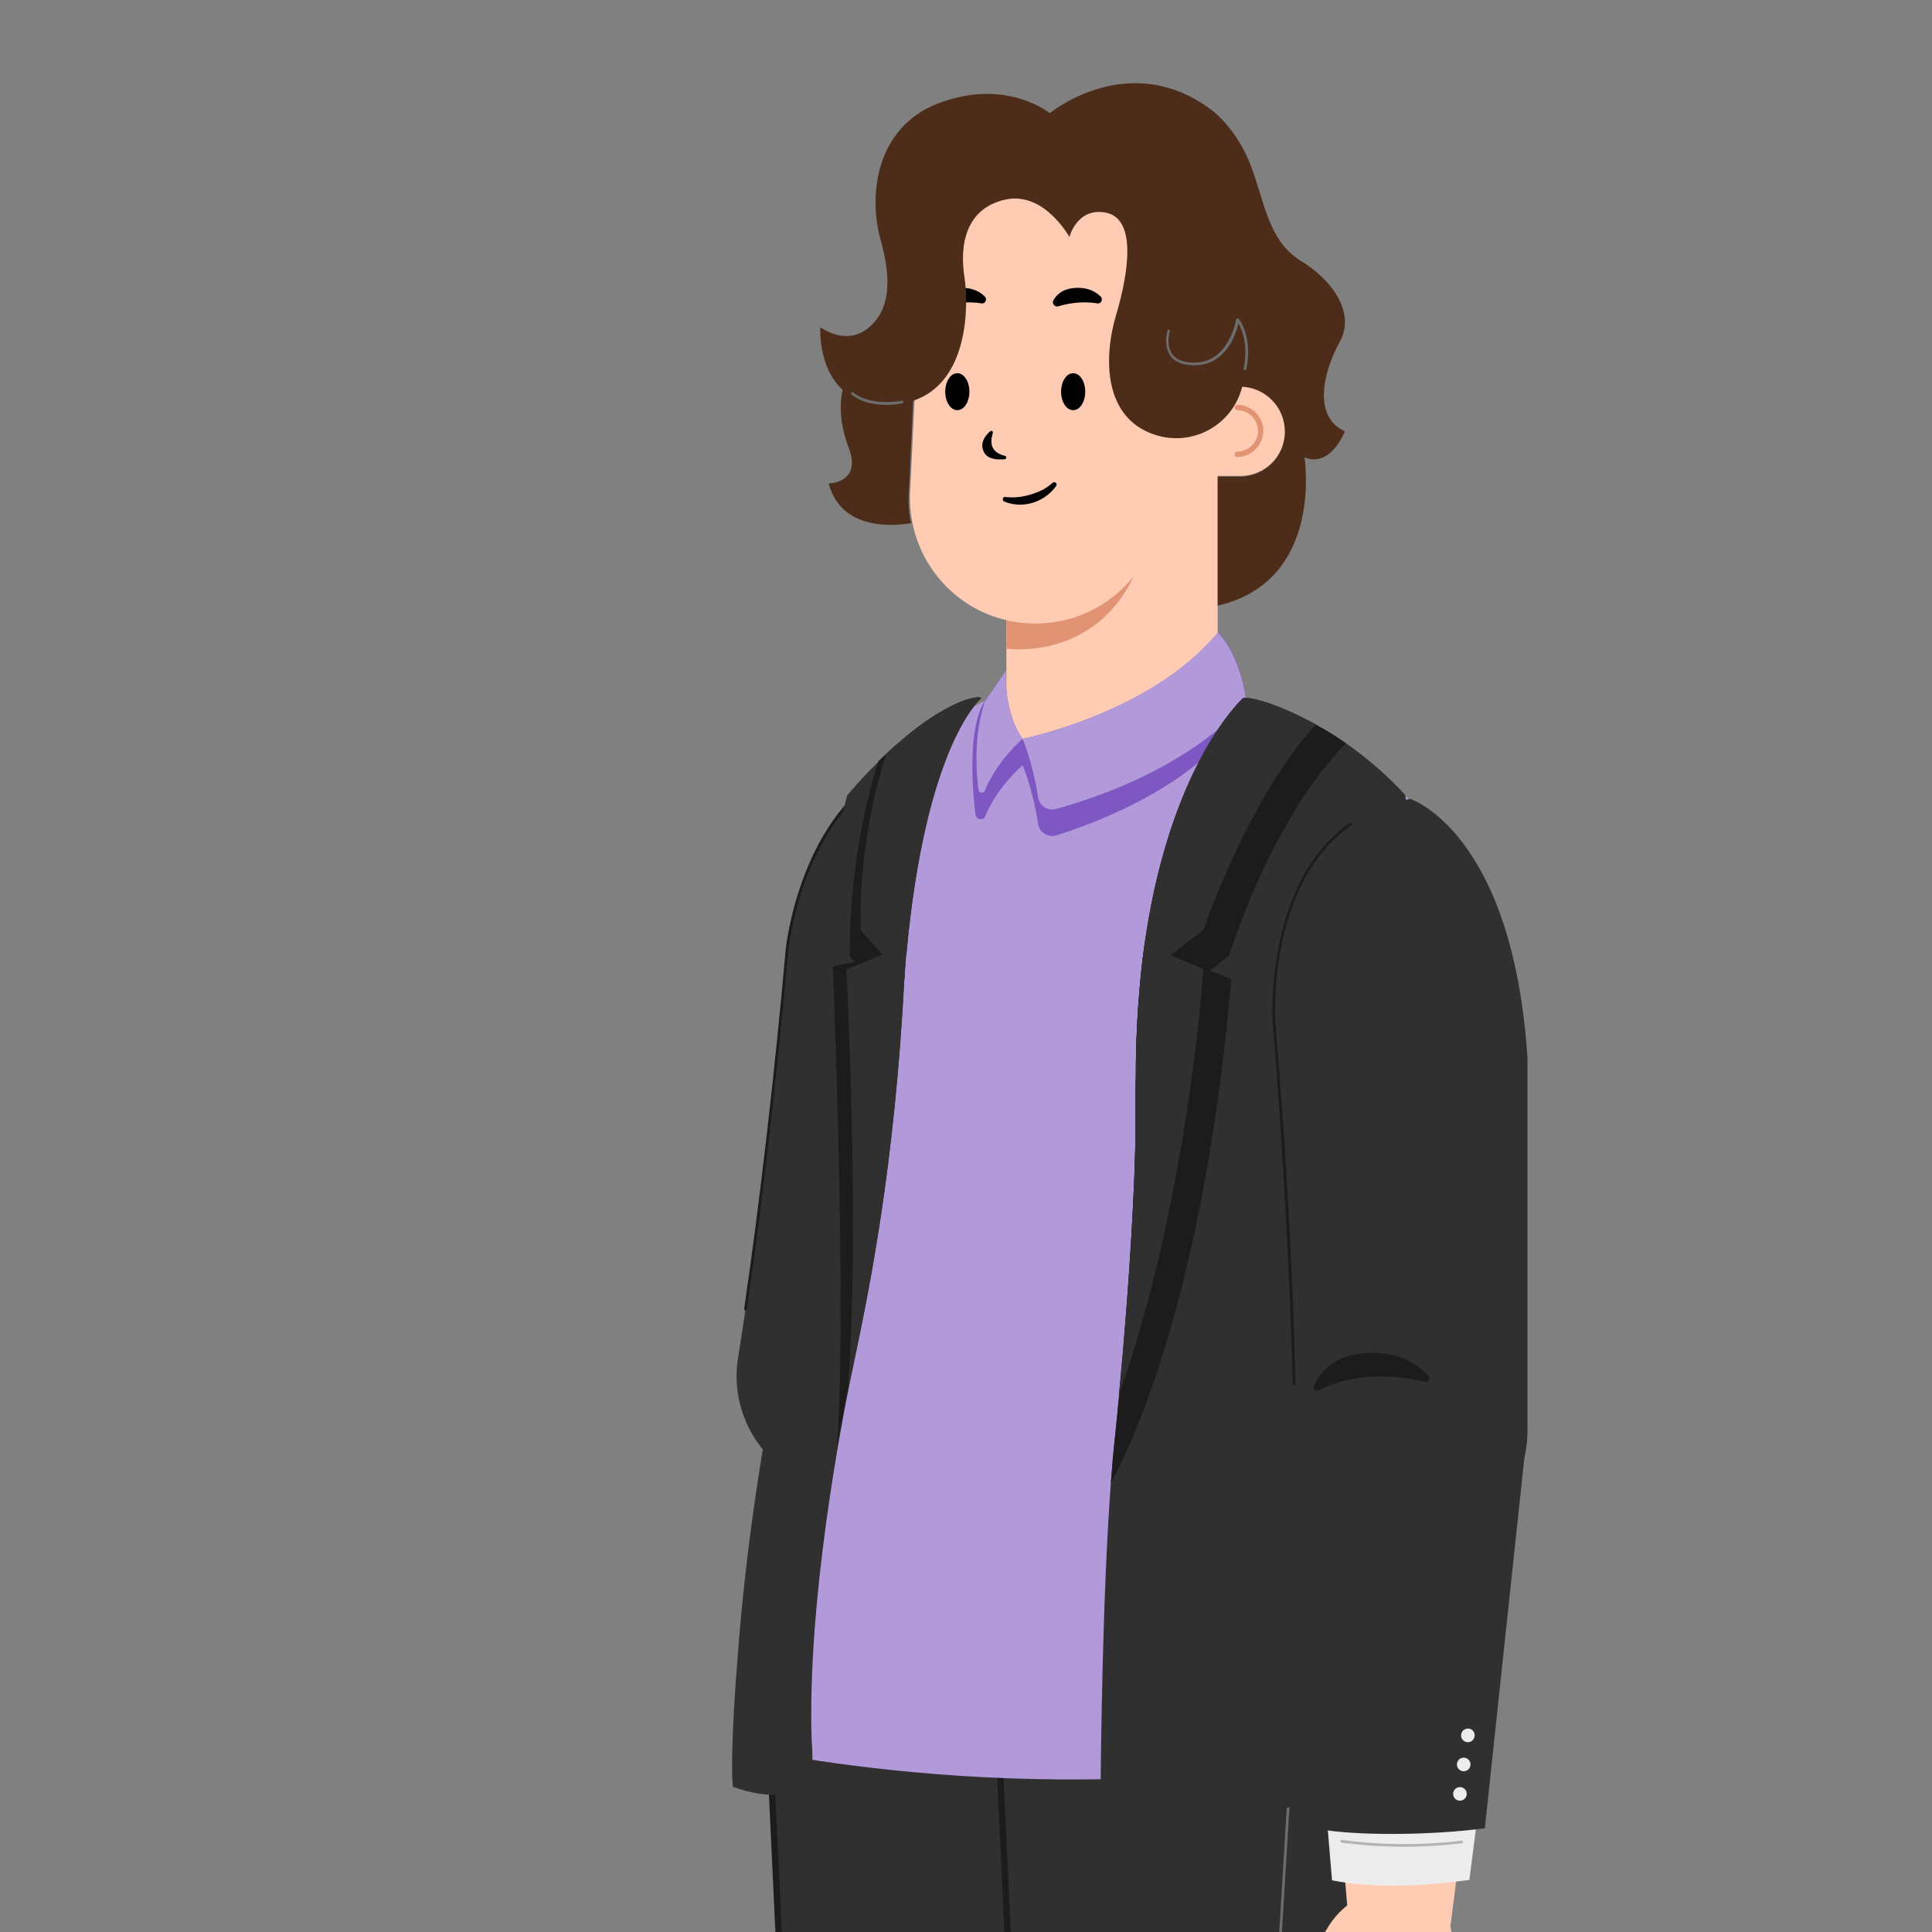 <?xml version="1.0" encoding="utf-8"?>
<!-- Generator: Adobe Illustrator 27.5.0, SVG Export Plug-In . SVG Version: 6.00 Build 0)  -->
<svg version="1.1" id="Layer_1" xmlns="http://www.w3.org/2000/svg" xmlns:xlink="http://www.w3.org/1999/xlink" x="0px" y="0px"
	 viewBox="0 0 512 512" style="enable-background:new 0 0 512 512;" xml:space="preserve">
<rect x="0" y="0" width="512" height="512" fill="#808080" stroke="none"/>
<style type="text/css">
	.st0{fill:#FFCCB3;}
	.st1{fill:#303030;}
	.st2{fill:#6D6D6D;}
	.st3{fill:#303030;stroke:#1C1C1C;stroke-miterlimit:10;}
	.st4{fill:#1C1C1C;}
	.st5{fill:#E29374;}
	.st6{fill:#010101;}
	.st7{clip-path:url(#SVGID_00000080909105399482678430000010516352925243411095_);}
	.st8{fill:#4D2D1A;}
	.st9{display:none;fill:#FFCCB3;}
	.st10{fill:#B29ADA;}
	.st11{fill:#7E57C2;}
	.st12{fill:#ECECEC;}
	.st13{fill:#B3B3B1;}
</style>
<g id="BASE_4_">
	<g>
		<g>
			<g>
				<path class="st0" d="M282.1,663.3L301.4,427v-12c0-26.4-21.4-47.8-47.8-47.8l0,0c-26.4,0-47.8,21.4-47.8,47.8v12l11.1,235.2
					c0.8,17.5,15.2,31.2,32.7,31.2l0,0C266.5,693.4,280.7,680.3,282.1,663.3z"/>
				<path class="st1" d="M253.5,363.7c-28.3,0-51.3,23-51.3,51.3v12l11.1,235.3c0.9,19.3,16.8,34.4,36.1,34.4
					c9.1,0,17.8-3.4,24.5-9.6c6.7-6.2,10.8-14.6,11.5-23.6l19.3-236.4v-12.2C304.8,386.7,281.8,363.7,253.5,363.7z"/>
				<path class="st2" d="M271.5,618L271.5,618c-0.2,0-0.4-0.2-0.3-0.4l10.3-170.1c0-0.2,0.2-0.3,0.4-0.3c0.2,0,0.3,0.2,0.3,0.4
					l-10.3,170.1C271.9,617.9,271.7,618,271.5,618z"/>
				<path class="st3" d="M211.4,620.9c-0.2,0-0.3-0.1-0.3-0.3l-9-191.1c0-0.2,0.1-0.3,0.3-0.4c0.2,0,0.3,0.1,0.4,0.3l9,191.1
					C211.8,620.7,211.6,620.9,211.4,620.9L211.4,620.9z"/>
			</g>
		</g>
		<g>
			<g>
				<g>
					<path class="st0" d="M378.6,835.2l-0.2-3.5c-4.9-9.2-16.4-12.7-25.6-7.8l0,0c-9.2,4.9-12.7,16.4-7.8,25.6l1.5,2.8L378.6,835.2z
						"/>
					<polygon class="st0" points="345,849.5 305.7,911.9 308.1,916.4 397.9,868.3 378.4,831.7 					"/>
					<path class="st1" d="M345,849.5L345,849.5l-39.3,62.4l2.4,4.4l89.9-48.1l-15.2-28.5C353.9,855.2,345,849.5,345,849.5z"/>
				</g>
			</g>
			<g>
				<g>
					<path class="st0" d="M279.5,645.7c-8.7-15.7-28.5-21.4-44.2-12.8c-15.7,8.7-21.4,28.5-12.8,44.2L345,850.2l33.1-18.3
						C326,713.3,279.5,645.7,279.5,645.7z"/>
					<path class="st1" d="M379.1,825.7c-49.7-112.1-94.4-178.3-96.7-181.8c-9.6-17.2-31.4-23.5-48.7-14
						c-17.4,9.6-23.7,31.5-14.1,48.8c0.1,0.1,0.1,0.2,0.2,0.3l119.4,168.7L379.1,825.7z"/>
					<path class="st2" d="M283.2,673.9c18.9,30.2,47.4,79,81.7,148.8c0.1,0.2,0.3,0.2,0.5,0.2l0,0c0.2-0.1,0.2-0.3,0.1-0.5
						c-34.1-69.3-62.4-118-81.3-148.2C283.9,673.8,283.5,673.7,283.2,673.9L283.2,673.9z"/>
					<path class="st4" d="M233.6,683.4c4.1,4.1,12.9,9.7,24.7-1.3c0.9-0.9,0-2.4-1.2-2c-5.1,1.6-13.7,3.4-22.4,1.3
						C233.6,681.2,232.8,682.6,233.6,683.4z"/>
					<path class="st4" d="M329.2,833.8c-0.2,0.1-0.3,0-0.4-0.1l-102.6-145c-0.1-0.2-0.1-0.4,0.1-0.5c0.2-0.1,0.4-0.1,0.5,0.1
						l102.6,145C329.4,833.5,329.4,833.7,329.2,833.8L329.2,833.8z"/>
				</g>
			</g>
		</g>
	</g>
	<g>
		<g>
			<g>
				<path class="st0" d="M343.1,670.2l19.3-236.4v-12c0-26.4-21.4-47.8-47.8-47.8l0,0c-26.4,0-47.8,21.4-47.8,47.8v12l11,235.2
					c0.8,17.5,15.2,31.2,32.7,31.2l0,0C327.6,700.2,341.7,687.1,343.1,670.2z"/>
				<path class="st1" d="M314.5,370.6c-28.3,0-51.3,23-51.3,51.3v12l11.1,235.3c0.9,19.3,16.8,34.4,36.1,34.4
					c9.1,0,17.8-3.4,24.5-9.6c6.7-6.2,10.8-14.6,11.5-23.6L365.7,434v-12.2C365.8,393.6,342.8,370.6,314.5,370.6z"/>
				<path class="st2" d="M332.5,624.9L332.5,624.9c-0.2,0-0.4-0.2-0.3-0.4l10.3-170.1c0-0.2,0.2-0.3,0.4-0.3c0.2,0,0.3,0.2,0.3,0.4
					l-10.3,170.1C332.9,624.8,332.7,624.9,332.5,624.9z"/>
				<path class="st3" d="M272.4,627.7c-0.2,0-0.3-0.1-0.3-0.3l-9-191.1c0-0.2,0.1-0.3,0.3-0.4c0.2,0,0.3,0.1,0.4,0.3l9,191.1
					C272.8,627.6,272.6,627.7,272.4,627.7L272.4,627.7z"/>
			</g>
		</g>
		<g>
			<g>
				<g>
					<path class="st0" d="M338.4,881.7l1.5-3.2c0-10.4-8.5-18.9-18.9-18.9l0,0c-10.4,0-18.9,8.5-18.9,18.9v3.2H338.4z"/>
					<polygon class="st0" points="302,878.5 238,915 238,920 339.9,920 339.9,878.5 					"/>
					<path class="st1" d="M302,878.5L302,878.5L238,915v5h101.9v-32.3C307.2,887.7,302.1,878.5,302,878.5z"/>
				</g>
			</g>
			<g>
				<g>
					<path class="st0" d="M343.4,667.7c0-18-14.6-32.5-32.5-32.5c-18,0-32.5,14.6-32.5,32.5L302,878.5h37.8
						C351.5,749.3,343.4,667.7,343.4,667.7z"/>
					<path class="st1" d="M343.8,873.4c10.6-122.1,3.5-201.7,3.1-205.9c-0.1-19.7-16.2-35.8-35.9-35.8c-19.8,0-35.9,16.1-35.9,35.9
						c0,0.1,0,0.3,0,0.4l23,205.3L343.8,873.4L343.8,873.4z"/>
					<path class="st2" d="M333,694.1c2,35.5,3.3,92.1-0.4,169.7c0,0.2,0.1,0.3,0.3,0.4l0,0c0.2,0,0.3-0.1,0.3-0.3
						c3.7-77.2,2.4-133.5,0.4-169.1C333.7,694.4,333.4,694.1,333,694.1L333,694.1z"/>
					<path class="st4" d="M285.1,678.6c1.6,5.6,6.6,14.7,22.2,10.8c1.2-0.3,1.2-2.1,0-2.3c-5.3-1.1-13.6-3.7-20.2-9.7
						C286.1,676.6,284.7,677.4,285.1,678.6z"/>
					<path class="st4" d="M296.1,856.4c-0.2,0-0.3-0.1-0.3-0.3L276,679.6c0-0.2,0.1-0.4,0.3-0.4c0.2,0,0.4,0.1,0.4,0.3L296.4,856
						C296.5,856.2,296.3,856.4,296.1,856.4L296.1,856.4z"/>
				</g>
			</g>
		</g>
	</g>
	<g>
		<g>
			<path class="st0" d="M371,209.7H227.2c5.2-5.2,20.7-19.7,39.5-26l0,0V76.2c0-3,1.9-5.7,4.6-6.9c15-6.1,31.8-6.1,46.8,0
				c2.8,1.1,4.6,3.8,4.6,6.9v107.5C322.8,183.7,343.8,187.4,371,209.7z"/>
			<path class="st5" d="M300.6,152.4V65c-9.9-0.9-19.9,0.5-29.3,4.3c-2.8,1.1-4.6,3.8-4.6,6.9v95.7
				C266.7,171.9,289.9,175.4,300.6,152.4z"/>
		</g>
	</g>
	<g>
		<g>
			<path class="st0" d="M328.7,102.3h-23.8v23.8h23.8c6.6,0,11.9-5.3,11.9-11.9l0,0C340.6,107.7,335.3,102.3,328.7,102.3z"/>
			<path class="st0" d="M278.5,46.8L278.5,46.8c-18.4-0.9-34,13.3-34.8,31.6l-2.5,52c-0.9,18.4,13.3,34,31.6,34.8l0,0
				c18.4,0.9,34-13.3,34.8-31.6l2.5-52C311,63.3,296.8,47.7,278.5,46.8z"/>
			<path class="st5" d="M327.9,121.1c-0.4,0-0.7-0.3-0.7-0.7s0.3-0.7,0.7-0.7c3,0,5.5-2.5,5.5-5.5s-2.5-5.5-5.5-5.5
				c-0.4,0-0.7-0.3-0.7-0.7c0-0.4,0.3-0.7,0.7-0.7c3.8,0,6.9,3.1,6.9,6.9C334.7,118,331.7,121.1,327.9,121.1z"/>
			<path class="st6" d="M256.9,103.8c0,2.7-1.4,4.9-3.2,4.9s-3.2-2.2-3.2-4.9s1.4-4.9,3.2-4.9S256.9,101.1,256.9,103.8z M249.7,81.2
				c2.2-0.7,6.1-1.5,10.4-0.8c1,0.2,1.6-1.1,0.9-1.8c-1.3-1.3-3.4-2.5-6.7-2.3c-3.5,0.2-5.1,1.9-5.9,3.4
				C248,80.5,248.8,81.4,249.7,81.2z M284.4,98.9c-1.8,0-3.2,2.2-3.2,4.9s1.4,4.9,3.2,4.9s3.2-2.2,3.2-4.9S286.2,98.9,284.4,98.9z
				 M280.4,81.2c2.2-0.7,6.1-1.5,10.4-0.8c1,0.2,1.6-1.1,0.9-1.8c-1.3-1.3-3.4-2.5-6.7-2.3c-3.5,0.2-5.1,1.9-5.9,3.4
				C278.8,80.5,279.5,81.4,280.4,81.2z M262.4,114.3c-1.3,1.1-2.8,3.1-1.7,5.4c0.9,2,3.5,2.2,5.6,2c0.5-0.1,0.5-0.8,0-0.9
				c-4.2-1-3.8-4.1-3.2-6C263.3,114.4,262.8,114,262.4,114.3z M273.9,130.8c-2.5,0.9-5.1,1.2-7.5,0.9c-0.7-0.1-0.9,0.9-0.3,1.2
				c2.2,0.9,4.6,1.1,7,0.5c2.8-0.7,5.1-2.3,6.8-4.6c0.4-0.6-0.3-1.3-0.9-0.9C277.6,129.2,275.8,130.2,273.9,130.8z"/>
		</g>
	</g>
	<g>
		<g>
			<defs>
				<path id="SVGID_1_" d="M295.5,0L295.5,0c-64.1,0-116.1,52-116.1,116.1v122.1h41c0.7-5.6,1.5-10.4,2.2-14.3l0,0
					c0.1-0.6,0.2-1.2,0.3-1.7l0,0c0.1-0.6,0.2-1.1,0.3-1.6l0,0c1.2-5.8,2-8.9,2-8.9s0.7-0.7,1.9-1.9l0,0c5.2-5.2,20.7-19.7,39.5-26
					v-26.4h56.1v26.4c0,0,13.4,2.4,32.7,14.7l0,0c0.2,0.1,0.4,0.2,0.6,0.4c0.3,0.2,0.6,0.4,0.9,0.6c0.3,0.2,0.5,0.3,0.8,0.5
					c0.1,0,0.1,0.1,0.2,0.1c0.1,0.1,0.3,0.2,0.4,0.3c0.3,0.2,0.6,0.4,0.8,0.6c0.3,0.2,0.5,0.4,0.8,0.6l0,0c0.2,0.2,0.5,0.3,0.7,0.5
					s0.5,0.3,0.7,0.5c0.6,0.4,1.2,0.8,1.7,1.2c0.2,0.1,0.4,0.3,0.6,0.4c0.7,0.5,1.4,1,2.1,1.6c0.1,0.1,0.2,0.1,0.3,0.2
					c2.4,1.8,4.8,3.8,7.3,5.9c0,0,0.5,2.9,1.2,8.6v0.1c0.1,0.5,0.1,1.1,0.2,1.6v0.1c0.5,4.2,1.1,9.6,1.6,16.2h35.3V116.1
					C411.7,52,359.7,0,295.5,0z"/>
			</defs>
			<clipPath id="SVGID_00000043421395437220694350000012876534767444992905_">
				<use xlink:href="#SVGID_1_"  style="overflow:visible;"/>
			</clipPath>
			<g style="clip-path:url(#SVGID_00000043421395437220694350000012876534767444992905_);">
				<g>
					<g id="_x31_6_28_">
						<path class="st8" d="M356.4,114.3c0,0-3.7,9.8-10.7,6.9c0,0,5.3,32.8-23,39.3v-34.2h5.9c6.6,0,11.9-5.3,11.9-11.9l0,0
							c0-6.4-5-11.6-11.3-11.9c-2.6,10.2-13.2,16-23.2,12.7c-13.6-4.5-13.6-20.4-10.2-31.8c3.4-11.5,5.3-25.2-2.5-27
							c-7.8-1.7-9.9,6.4-9.9,6.4s-6.7-12.2-17-9.9s-12.2,11.7-10.8,20.6c1.2,8,0.9,27.9-13.6,32.7l0,0l-1,21.9c0,0-0.7,6.9,0.5,10.5
							c0,0-18.1,4-21.9-10.5c0,0,8.9,0,5.3-9.5c-2.1-5.5-2.6-10.8-1.6-15.3c-6.6-6-5.9-16.6-5.9-16.6S224,91.8,230,87
							c7.2-5.7,5.4-16,3.4-23.3c-3.4-12-1.2-29.9,15-36.2c18.2-7.1,29.8,2.5,29.8,2.5s21.2-17.5,43.2-0.6c0,0,6.3,4.7,10,14.3
							s4.7,20.2,13.3,25.4c8.5,5.2,14.5,13.8,10.4,21.4C350.9,98,347.6,110.3,356.4,114.3z"/>
						<path class="st2" d="M329.9,98.1L329.9,98.1c-0.3-0.1-0.4-0.2-0.3-0.4c0-0.1,1.6-6.9-1.4-12c-0.6,2.7-3.3,11.1-11.6,11.1
							c-3,0-5.2-0.8-6.4-2.5c-2-2.7-0.8-6.6-0.8-6.7c0.1-0.2,0.2-0.3,0.4-0.2c0.2,0.1,0.3,0.2,0.2,0.4c0,0-1.1,3.7,0.7,6.1
							c1.1,1.5,3.1,2.2,5.8,2.2c9.2,0,11-11.2,11.1-11.4c0-0.1,0.1-0.2,0.3-0.3c0.1,0,0.3,0,0.4,0.1c3.8,5.4,2.1,12.9,2,13.2
							C330.2,98,330.1,98.1,329.9,98.1z M239.1,106.9c0.2,0,0.3-0.2,0.3-0.4c0-0.2-0.2-0.3-0.4-0.3c-9,1.5-12.9-2.2-12.9-2.2
							c-0.1-0.1-0.4-0.1-0.5,0s-0.1,0.3,0,0.5c0.1,0.1,2.9,2.8,9.2,2.8C236.1,107.3,237.5,107.2,239.1,106.9z"/>
					</g>
				</g>
			</g>
		</g>
	</g>
	<g>
		<g>
			<g>
				<path class="st9" d="M254.2,199.5c0,0-37.7,0.6-42.3,52.6c-3.3,38-8.3,79.1-13,108.2c-2.4,14.8,7.6,28.7,22.4,31.3l0,0
					c14.9,2.6,29-7.4,31.6-22.3l17-98.6C269.9,270.8,276.3,221.4,254.2,199.5z"/>
				<path class="st1" d="M254.2,199.5c-40.7,0.9-45.7,52.3-45.7,52.3c-3.3,37.5-8.2,78.9-12.9,108c-2.7,16.6,8.6,32.4,25.2,35.2
					c16.7,2.9,32.7-8.4,35.6-25.1l16.8-97.3C279.5,212.7,254.2,199.5,254.2,199.5z"/>
				<path class="st4" d="M197.5,347.3c-0.2,0-0.3-0.2-0.3-0.4c4.1-27.8,8.2-63.4,11-95.1c0-0.4,3.8-36.8,29.1-48.8
					c0.2-0.1,0.4,0,0.5,0.2s0,0.4-0.2,0.5c-24.9,11.8-28.7,47.9-28.7,48.2c-2.8,31.8-6.9,67.4-11,95.2
					C197.9,347.2,197.7,347.4,197.5,347.3L197.5,347.3z"/>
			</g>
		</g>
	</g>
	<g>
		<g>
			<path class="st10" d="M373.3,211.7c-28.3-24.1-50.6-28-50.6-28c-21.6,13.4-51.7,12.1-51.7,12.1s-5.9-2.9-7.7-10.9
				c-21.5,8.5-38,26.8-38,26.8s-7.8,27.2-7.8,73.8s-19.4,92.4-22.5,177.1c0,0,83.9,20.2,174.8,0
				C388.4,300.2,373.3,211.7,373.3,211.7z"/>
			<path class="st11" d="M330.4,185.9c-1.9-13.3-7.6-18.3-7.6-18.3C305.2,189,271,195.8,271,195.8c-3.8-5.1-4.4-13.6-4.4-13.6v-4.5
				l-5.7,8.3c0,0-5.2,6.1-2.4,29.8c0.2,1.6,2.1,1.6,2.5,0.7c3.4-8.2,10-13.7,10-13.7s2.7,6.2,4.1,15.5c0.3,2.3,2.6,3.7,4.8,3.1
				c0.1,0,0.2-0.1,0.3-0.1C283.7,220.2,320.6,208.8,330.4,185.9z"/>
			<path class="st10" d="M275.1,211.3c-1.4-9.3-4.1-15.5-4.1-15.5s34.2-6.8,51.7-28.2c0,0,5.7,5,7.6,18.3c0,0-13.5,18.2-50.5,28.5
				C277.7,215,275.5,213.6,275.1,211.3z M261,185.9c-3,9-2.3,18.5-1.7,23.4c0.1,0.9,1.4,1.1,1.7,0.2c3.4-8.2,10-13.7,10-13.7
				c-3.8-5.1-4.4-13.6-4.4-13.6v-4.5L261,185.9z"/>
		</g>
	</g>
	<g>
		<g>
			<path class="st1" d="M260.1,185c0,0-15.8,12.6-20.4,73.7c0,0,0,0,0,0.1c-2.6,50.8-9.5,83.7-13.4,102.3
				c-3.6,16.9-12.4,63.7-11.2,100.2c0.1,1.3,0.2,2.8,0.2,4.3c0.2,16.3-21.1,7.9-21.1,7.9c-0.8-9.3,1.2-33.3,1.2-33.3l0,0
				c5.2-71.2,21.3-113.1,21.3-155.6c0-46.6,7.8-73.8,7.8-73.8s15-18.4,30.1-24.8C254.5,186,258.4,184.4,260.1,185z M378.2,309
				c0-64.3-5.8-98.3-5.8-98.3s-9.5-11-23.6-18.6s-19.3-7.1-19.3-7.1S301,210.2,301,285.5l0,0c-0.2,6.4-0.1,11.4-0.1,14.1
				c0,14-1.9,47.8-5.5,81.9c-2.8,26.6-3.5,70.7-3.7,88.9l0,0c0,0.1,0,0.2,0,0.2c-0.1,6.8,5.5,12.2,12.3,12c39.2-1.5,66-9.6,66-9.6
				c4.5-35.4,6.5-88.8,7.4-125c0.5-14,0.7-27,0.7-38.9C378.2,309.1,378.2,309,378.2,309L378.2,309z"/>
			<path class="st4" d="M326.3,259.5c-7,81.5-25.7,122.2-31.9,133.6c0.3-4.1,0.6-8,1-11.5c3.6-34.2,5.5-68,5.5-81.9
				c0-2.7-0.1-7.7,0.1-14.1l0,0c0-75.3,28.5-100.6,28.5-100.6s5.2-0.5,19.3,7.1c2.9,1.5,5.5,3.2,7.9,4.9c-20.1,20.4-31,56.3-31,56.3
				l-5,3.9L326.3,259.5z M254.5,186c-8,3.3-15.9,10.1-21.7,15.7c-3.2,10.1-7.7,28.5-7.6,51.7l1.3,1.5l-5.8,1.2c0,0,3.9,94,1,128.2
				c1.7-9.9,3.3-18,4.4-23.3c4-18.6,10.8-51.6,13.4-102.3c0,0,0,0,0-0.1c4.7-61.1,20.4-73.7,20.4-73.7
				C258.4,184.4,254.5,186,254.5,186z"/>
			<path class="st1" d="M260.1,185c0,0-14.8,11.8-19.9,68.1l-0.2-0.2c0,0.1,0,0.1,0,0.2c-0.1,2.2-0.2,4.3-0.3,6.4l-11.6-13
				c0,0-1.2-21.6,6.7-46.6c5.5-5.2,12.6-10.9,19.8-13.9C254.5,186,258.4,184.4,260.1,185z M329.5,184.9c0,0-21.8,19.3-27.3,74.5
				l16.7-13c0,0,12.4-36,29.9-54.4C334.7,184.4,329.5,184.9,329.5,184.9z"/>
			<path class="st1" d="M224.5,369.8c3.6-40.1-0.2-112.9-0.2-112.9l16.1-6.6l0,0c-0.3,2.7-0.5,5.4-0.7,8.3c0,0,0,0,0,0.1
				c-2.6,50.8-9.5,83.7-13.4,102.3C225.8,363.4,225.2,366.4,224.5,369.8L224.5,369.8z M318.9,256.8l-15.6-6.5
				c-1.4,10.3-2.3,22-2.3,35.2l0,0c-0.2,6.4-0.1,11.4-0.1,14.1c0,12.4-1.5,40.3-4.4,70.2C315,317.7,318.9,256.8,318.9,256.8z"/>
		</g>
	</g>
	<g>
		<g>
			<g>
				<path class="st9" d="M373.7,211.7c0,0-37.1,7-32.7,59c3.2,38,5.3,79.4,5.6,108.9c0.1,15,12.4,27,27.3,27l0,0
					c15.1,0,27.4-12.2,27.4-27.4v-100C401.3,279.2,399.3,229.5,373.7,211.7z"/>
				<path class="st1" d="M373.7,211.7c-40,7.8-36.1,59.3-36.1,59.3c3.1,37.5,5.3,79.1,5.6,108.6c0.2,16.8,14,30.4,30.8,30.4
					c17,0,30.8-13.8,30.8-30.8v-98.8C400.9,220.4,373.7,211.7,373.7,211.7z"/>
				<path class="st4" d="M342.9,367c-0.2,0-0.3-0.1-0.3-0.3c-0.7-28.1-2.7-63.8-5.3-95.6c0-0.4-2.5-36.9,20.4-53
					c0.2-0.1,0.4-0.1,0.5,0.1c0.1,0.2,0.1,0.4-0.1,0.5c-22.6,15.9-20.1,52-20.1,52.4c2.7,31.8,4.7,67.5,5.3,95.7
					C343.3,366.8,343.1,367,342.9,367C343,367,342.9,367,342.9,367z"/>
			</g>
		</g>
		<g>
			<g>
				<g>
					<path class="st0" d="M370.8,528.4L370.8,528.4c-6.7,0-12.2-5.1-12.8-11.8l-11.5-137.5c0-15.2,12.3-27.4,27.4-27.4l0,0
						c15.2,0,27.4,12.3,27.4,27.4l-17.8,138.1C382.7,523.6,377.2,528.4,370.8,528.4z"/>
					<path class="st12" d="M348.4,443.5l4.6,54.8c10,2,22.4,1.8,36.4-0.1l7-54.7L348.4,443.5L348.4,443.5z"/>
					<path class="st13" d="M372.3,489.4c-6.7,0-12.5-0.5-16.8-1.1c-0.2,0-0.3-0.2-0.3-0.4c0-0.2,0.2-0.3,0.4-0.3
						c7.3,1,18.7,1.8,31.7,0.2c0.2,0,0.4,0.1,0.4,0.3c0,0.2-0.1,0.4-0.3,0.4C382,489.1,376.9,489.4,372.3,489.4z"/>
					<path class="st1" d="M348.9,484.6c10,2,30.6,1.8,44.6-0.1l11.2-105c0-0.1,0-0.3,0-0.4c0-17-13.8-30.9-30.9-30.9
						c-17,0-30.9,13.8-30.9,30.9c0,0.1,0,0.2,0,0.3L348.9,484.6z"/>
					<path class="st12" d="M390.8,459.9c0,1-0.8,1.8-1.8,1.8s-1.8-0.8-1.8-1.8s0.8-1.8,1.8-1.8C390,458,390.8,458.9,390.8,459.9z
						 M387.9,465.8c-1,0-1.8,0.8-1.8,1.8s0.8,1.8,1.8,1.8s1.8-0.8,1.8-1.8S388.9,465.8,387.9,465.8z M386.9,473.6
						c-1,0-1.8,0.8-1.8,1.8s0.8,1.8,1.8,1.8s1.8-0.8,1.8-1.8C388.7,474.4,387.9,473.6,386.9,473.6z"/>
					<path class="st4" d="M361.6,358.6c-8.9,0.7-12.2,5.8-13.4,8.8c-0.3,0.8,0.5,1.5,1.2,1.1c3.8-2,13.4-5.8,28.4-2.3
						c0.8,0.2,1.4-0.8,0.8-1.5C376.2,362,370.9,357.8,361.6,358.6z"/>
				</g>
			</g>
			<g>
				<g>
					<path class="st0" d="M381.1,557.4c-2,10.5-5,16.4-7.1,16.4s-4.1-0.5-2.1-9.4c2.1-8.9,0.1-18.3,0.1-18.3s-0.6,11.8-4,23.3
						s-8.1,8.2-8.1,8.2c-0.5,1.4-2,2.7-4.4,2.3c-3.4-0.5-3.7-3.9-3.7-3.9c-2.9-0.4-5.4-3.2-3.7-13.9c1.7-10.7,0.6-31.7,0.6-31.7
						c-11.7,6.3-21.4,5-21.9,0.8s4.2-4.6,4.2-4.6s12.2-0.6,20.4-15c4.2-7.4,10.3-9.9,15.2-10.7c7.3-1.1,14.4,2.6,17.7,9.2
						C384.2,510.3,388,520.5,381.1,557.4z"/>
					<path class="st5" d="M365.3,545c0.2,0,0.3,0.2,0.3,0.4c-1.2,17-5.4,31-5.4,31.2c0,0.1-0.2,0.2-0.3,0.2h-0.1
						c-0.2-0.1-0.3-0.2-0.2-0.4c0-0.1,4.2-14.1,5.4-31C365,545.1,365.1,545,365.3,545L365.3,545z M357.3,543.5
						c-0.2-0.1-0.4,0.1-0.4,0.3c-0.6,16.3-4.3,29-4.4,29.1c-0.1,0.2,0,0.4,0.2,0.4h0.1c0.1,0,0.3-0.1,0.3-0.2
						c0-0.1,3.8-12.9,4.4-29.3C357.5,543.7,357.4,543.6,357.3,543.5L357.3,543.5z"/>
				</g>
			</g>
		</g>
	</g>
</g>
</svg>
